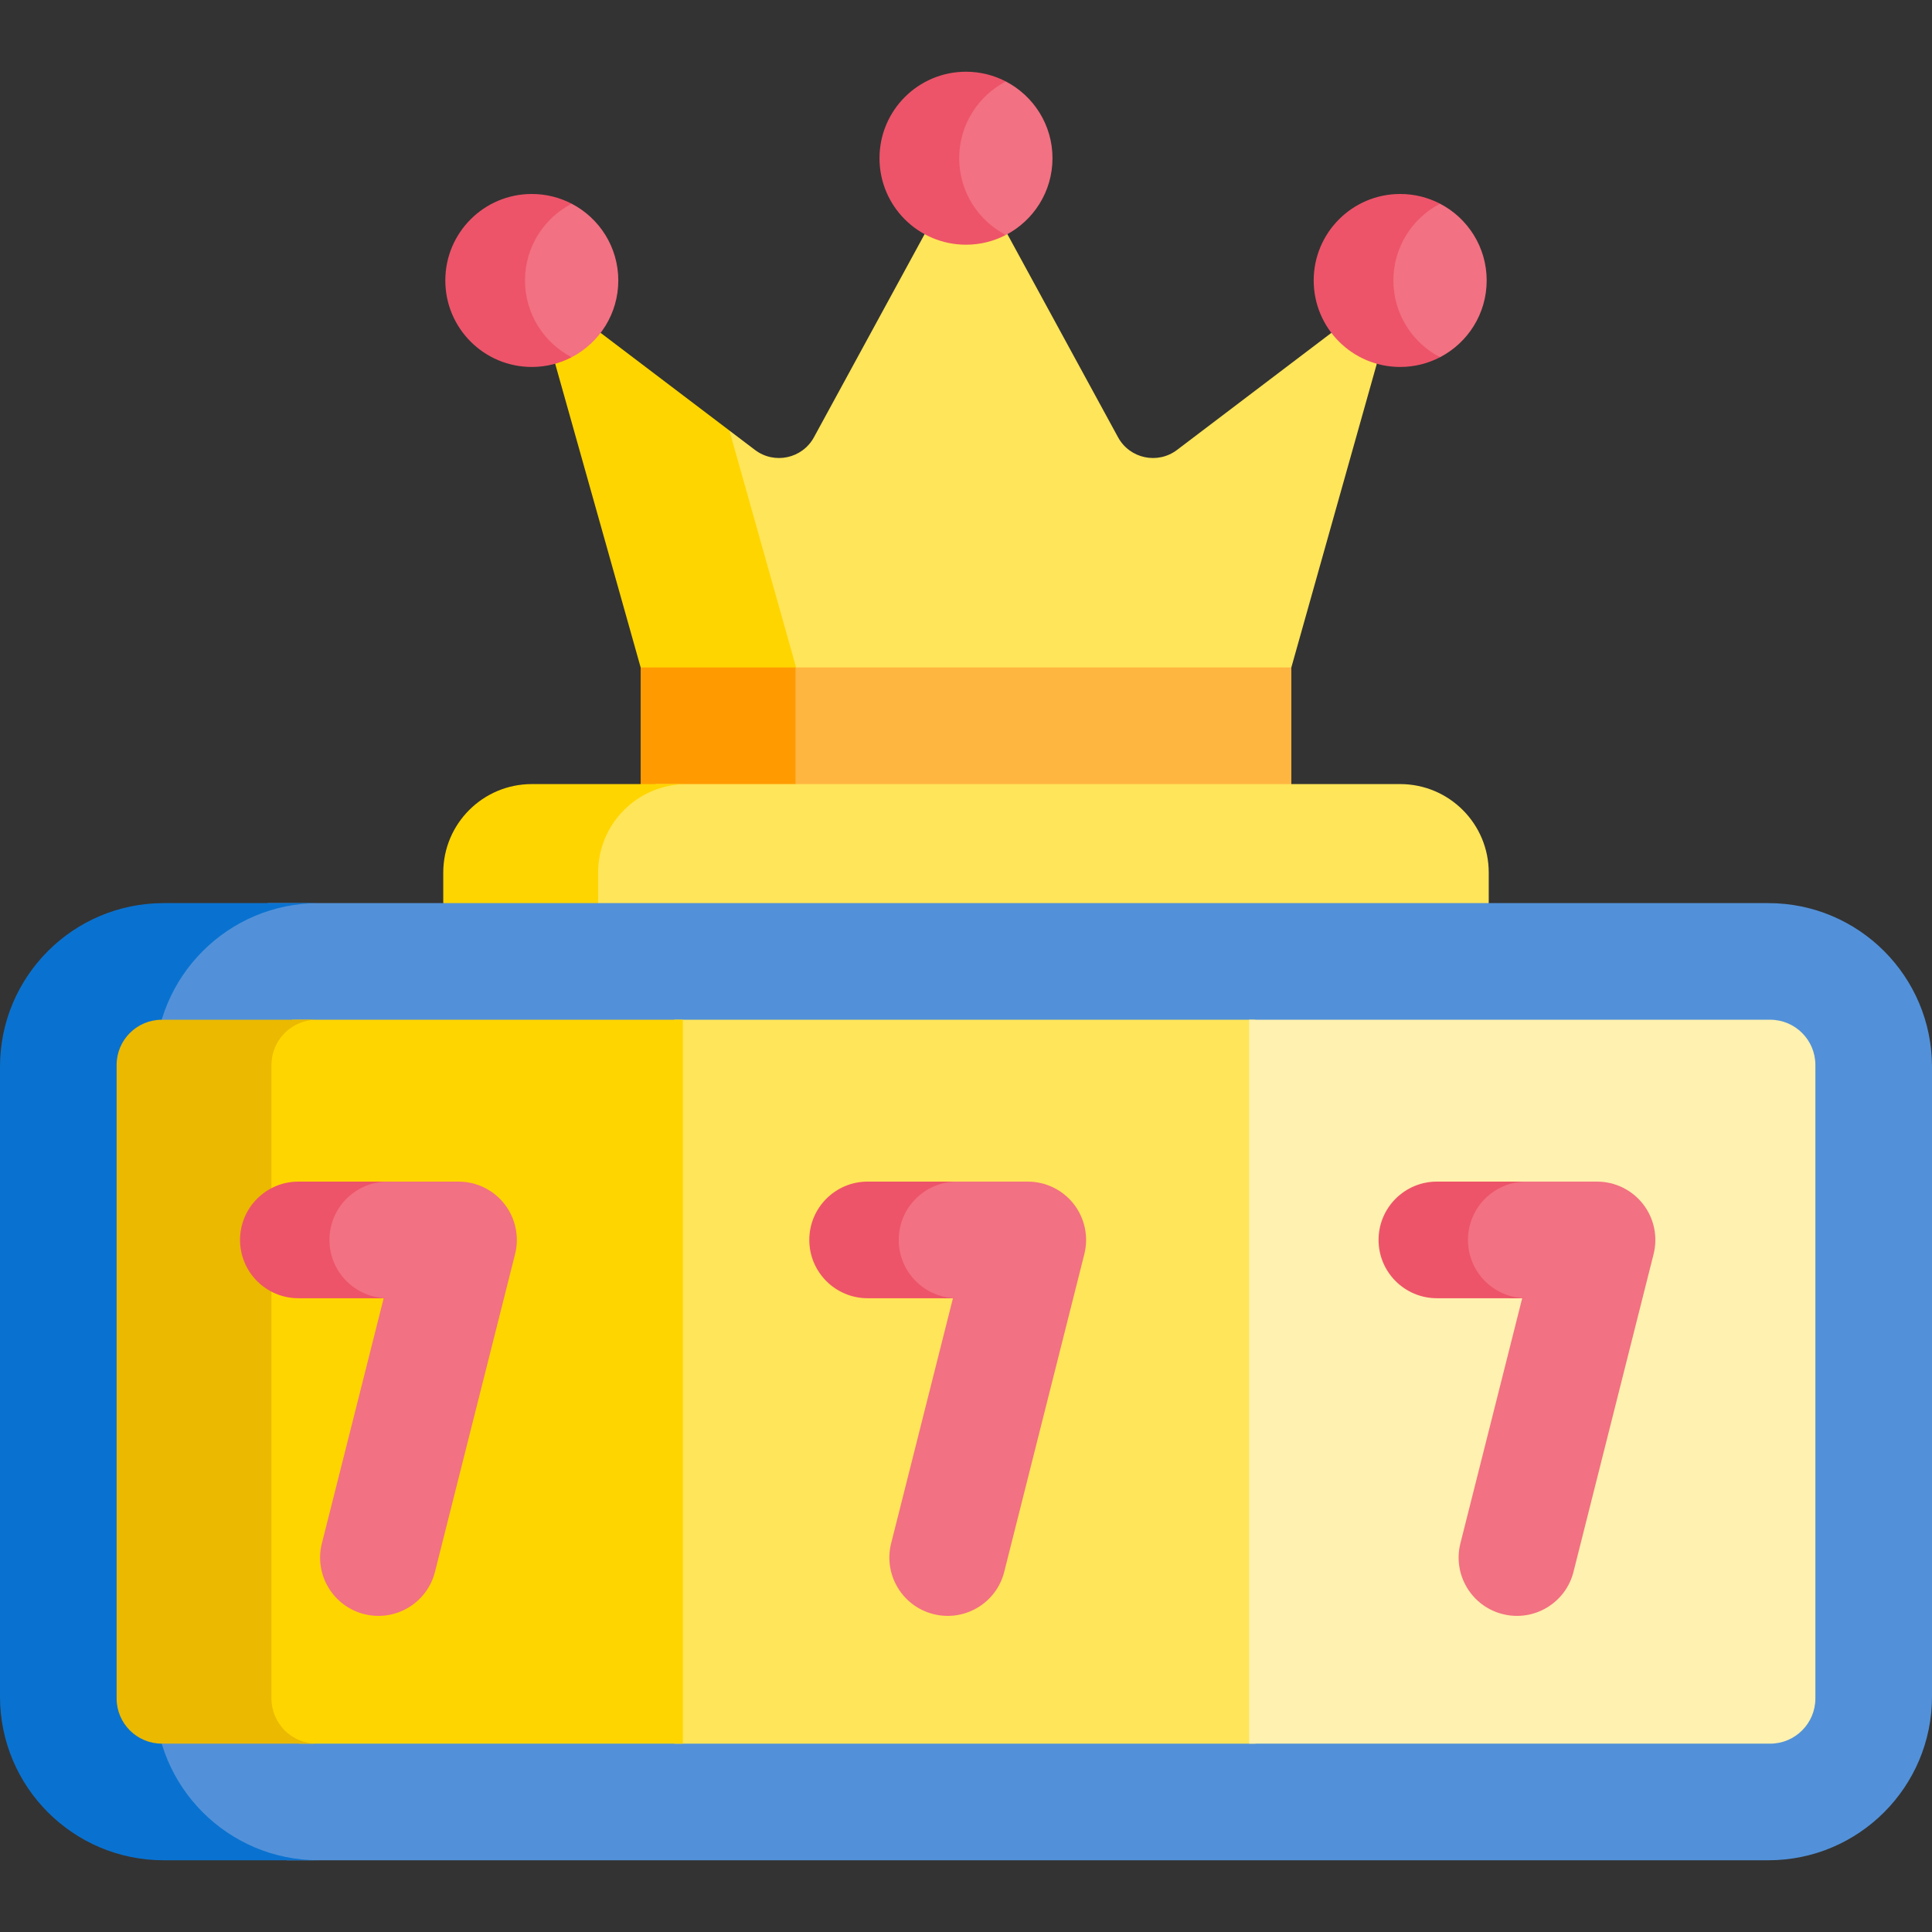 <svg id="Capa_1" enable-background="new 0 0 512 512" height="512" viewBox="0 0 512 512" width="512" xmlns="http://www.w3.org/2000/svg"><rect x="0" y="0" width="512" height="512" fill="#333333" stroke="none"/><g><path d="m209.49 175.057h132.73v34.168h-132.73z" fill="#ffb640"/><path d="m169.78 175.057h41.036v34.168h-41.036z" fill="#ff9b00"/><path d="m371.058 207.789h-197.219c-2.308.81-4.059 1.435-4.059 1.435l-9.395 7.812-3.477 8.64v17.887h230.44l7.184-4.229v-8.072c0-12.963-10.509-23.473-23.474-23.473z" fill="#ffe559"/><path d="m158.503 231.263c0-12.964 10.509-23.474 23.474-23.474h-41.036c-12.965 0-23.474 10.51-23.474 23.474v8.072l7.184 4.229h41.036l-7.184-4.229z" fill="#ffd500"/><path d="m363.073 93.029-6.439-3.992-3.803-.826-40.904 31.023c-5.141 3.899-12.548 2.309-15.635-3.357l-29.323-53.817-4.253-2.384h-14.423l-3.263 2.384-29.323 53.816c-3.088 5.666-10.494 7.257-15.635 3.357l-6.769-5.134-2.014 2.409 15.111 55.802 4.572 4.574h131.248l22.65-80.489z" fill="#ffe559"/><g><path d="m159.169 88.21-3.763.14-8.277 5.666v2.378l22.651 80.49h41.192l-17.668-62.784z" fill="#ffd500"/></g><path d="m468.622 239.335h-397.63l-7.379 2.855-18.093 14.079-6.009 12.534v195.992l8.842 16.483 13.65 7.984 14.05 3.729h392.568c23.957 0 43.379-19.421 43.379-43.379v-166.899c0-23.957-19.421-43.378-43.378-43.378z" fill="#5291d9"/><path d="m41.036 449.613v-166.9c0-23.957 19.421-43.378 43.378-43.378h-41.036c-23.957 0-43.378 19.421-43.378 43.378v166.899c0 23.957 19.422 43.379 43.379 43.379h41.036c-23.958 0-43.379-19.421-43.379-43.378z" fill="#0972d0"/><path d="m178.671 270.24h154.012v191.846h-154.012z" fill="#ffe559"/><path d="m77.512 270.24-1.859 1.139-5.151 8.37v176.805l8.866 5.532h101.6v-191.846z" fill="#ffd500"/><path d="m71.941 450.1v-167.873c0-6.62 5.367-11.986 11.986-11.986h-41.035c-6.62 0-11.986 5.367-11.986 11.986v167.873c0 6.62 5.367 11.986 11.986 11.986h41.036c-6.62 0-11.987-5.366-11.987-11.986z" fill="#eab900"/><path d="m469.108 270.24h-138.076v191.846h138.076c6.62 0 11.986-5.366 11.986-11.986v-167.873c.001-6.62-5.366-11.987-11.986-11.987z" fill="#fff1af"/><path d="m133.7 319.094c-2.928-3.758-7.426-5.955-12.189-5.955h-22.347l-2.908.864-6.31 3.348-3.477 7.984v6.439l2.575 5.795s4.443 4.185 4.636 4.507c.126.209 2.871 1.258 4.783 1.969h3.215l-16.374 64.948c-2.087 8.276 2.931 16.675 11.206 18.762 8.272 2.086 16.675-2.93 18.762-11.206l21.222-84.178c1.166-4.621.135-9.519-2.794-13.277z" fill="#f27182"/><path d="m381.625 53.984h-4.215l-8.585 12.646v13.65l6.61 11.933 6.19 2.457c7.343-3.82 12.362-11.493 12.362-20.343s-5.019-16.523-12.362-20.343z" fill="#f27182"/><path d="m369.263 74.327c0-8.85 5.019-16.523 12.362-20.343-3.161-1.644-6.75-2.579-10.559-2.579-12.659 0-22.922 10.263-22.922 22.922s10.263 22.922 22.922 22.922c3.809 0 7.398-.935 10.559-2.579-7.344-3.82-12.362-11.493-12.362-20.343z" fill="#ed5469"/><g><path d="m266.559 21.587h-4.215l-8.585 12.646v13.65l6.61 11.933 6.19 2.457c7.343-3.82 12.362-11.493 12.362-20.343s-5.018-16.523-12.362-20.343z" fill="#f27182"/><path d="m254.197 41.93c0-8.85 5.019-16.523 12.362-20.343-3.161-1.644-6.75-2.579-10.559-2.579-12.659 0-22.922 10.263-22.922 22.922s10.263 22.922 22.922 22.922c3.809 0 7.398-.935 10.559-2.579-7.343-3.82-12.362-11.493-12.362-20.343z" fill="#ed5469"/></g><g><path d="m151.494 53.984h-4.215l-8.585 12.646v13.65l6.61 11.933 6.19 2.457c7.343-3.82 12.362-11.493 12.362-20.343s-5.019-16.523-12.362-20.343z" fill="#f27182"/><path d="m139.132 74.327c0-8.85 5.019-16.523 12.362-20.343-3.161-1.644-6.75-2.579-10.559-2.579-12.659 0-22.922 10.263-22.922 22.922s10.263 22.922 22.922 22.922c3.809 0 7.398-.935 10.559-2.579-7.344-3.82-12.362-11.493-12.362-20.343z" fill="#ed5469"/></g><path d="m87.308 328.591c0-8.534 6.919-15.453 15.453-15.453h-23.695c-8.534 0-15.453 6.918-15.453 15.453s6.919 15.453 15.453 15.453h22.613 1.081c-8.534 0-15.452-6.918-15.452-15.453z" fill="#ed5469"/><path d="m284.559 319.094c-2.928-3.758-7.426-5.955-12.189-5.955h-22.347l-2.908.864-6.31 3.348-3.477 7.984v6.439l2.575 5.795s4.443 4.185 4.636 4.507c.126.209 2.871 1.258 4.783 1.969h3.215l-16.374 64.948c-2.087 8.276 2.931 16.675 11.206 18.762 8.272 2.086 16.675-2.93 18.762-11.206l21.222-84.178c1.166-4.621.135-9.519-2.794-13.277z" fill="#f27182"/><path d="m238.167 328.591c0-8.534 6.919-15.453 15.453-15.453h-23.694c-8.534 0-15.453 6.918-15.453 15.453s6.919 15.453 15.453 15.453h22.613 1.081c-8.535 0-15.453-6.918-15.453-15.453z" fill="#ed5469"/><path d="m435.419 319.094c-2.928-3.758-7.426-5.955-12.189-5.955h-22.347l-2.908.864-6.31 3.348-3.477 7.984v6.439l2.575 5.795s4.443 4.185 4.636 4.507c.126.209 2.871 1.258 4.783 1.969h3.215l-16.374 64.948c-2.087 8.276 2.931 16.675 11.206 18.762 8.272 2.086 16.675-2.93 18.762-11.206l21.222-84.178c1.166-4.621.135-9.519-2.794-13.277z" fill="#f27182"/><path d="m389.027 328.591c0-8.534 6.919-15.453 15.453-15.453h-23.694c-8.534 0-15.453 6.918-15.453 15.453s6.919 15.453 15.453 15.453h22.613 1.081c-8.535 0-15.453-6.918-15.453-15.453z" fill="#ed5469"/></g></svg>